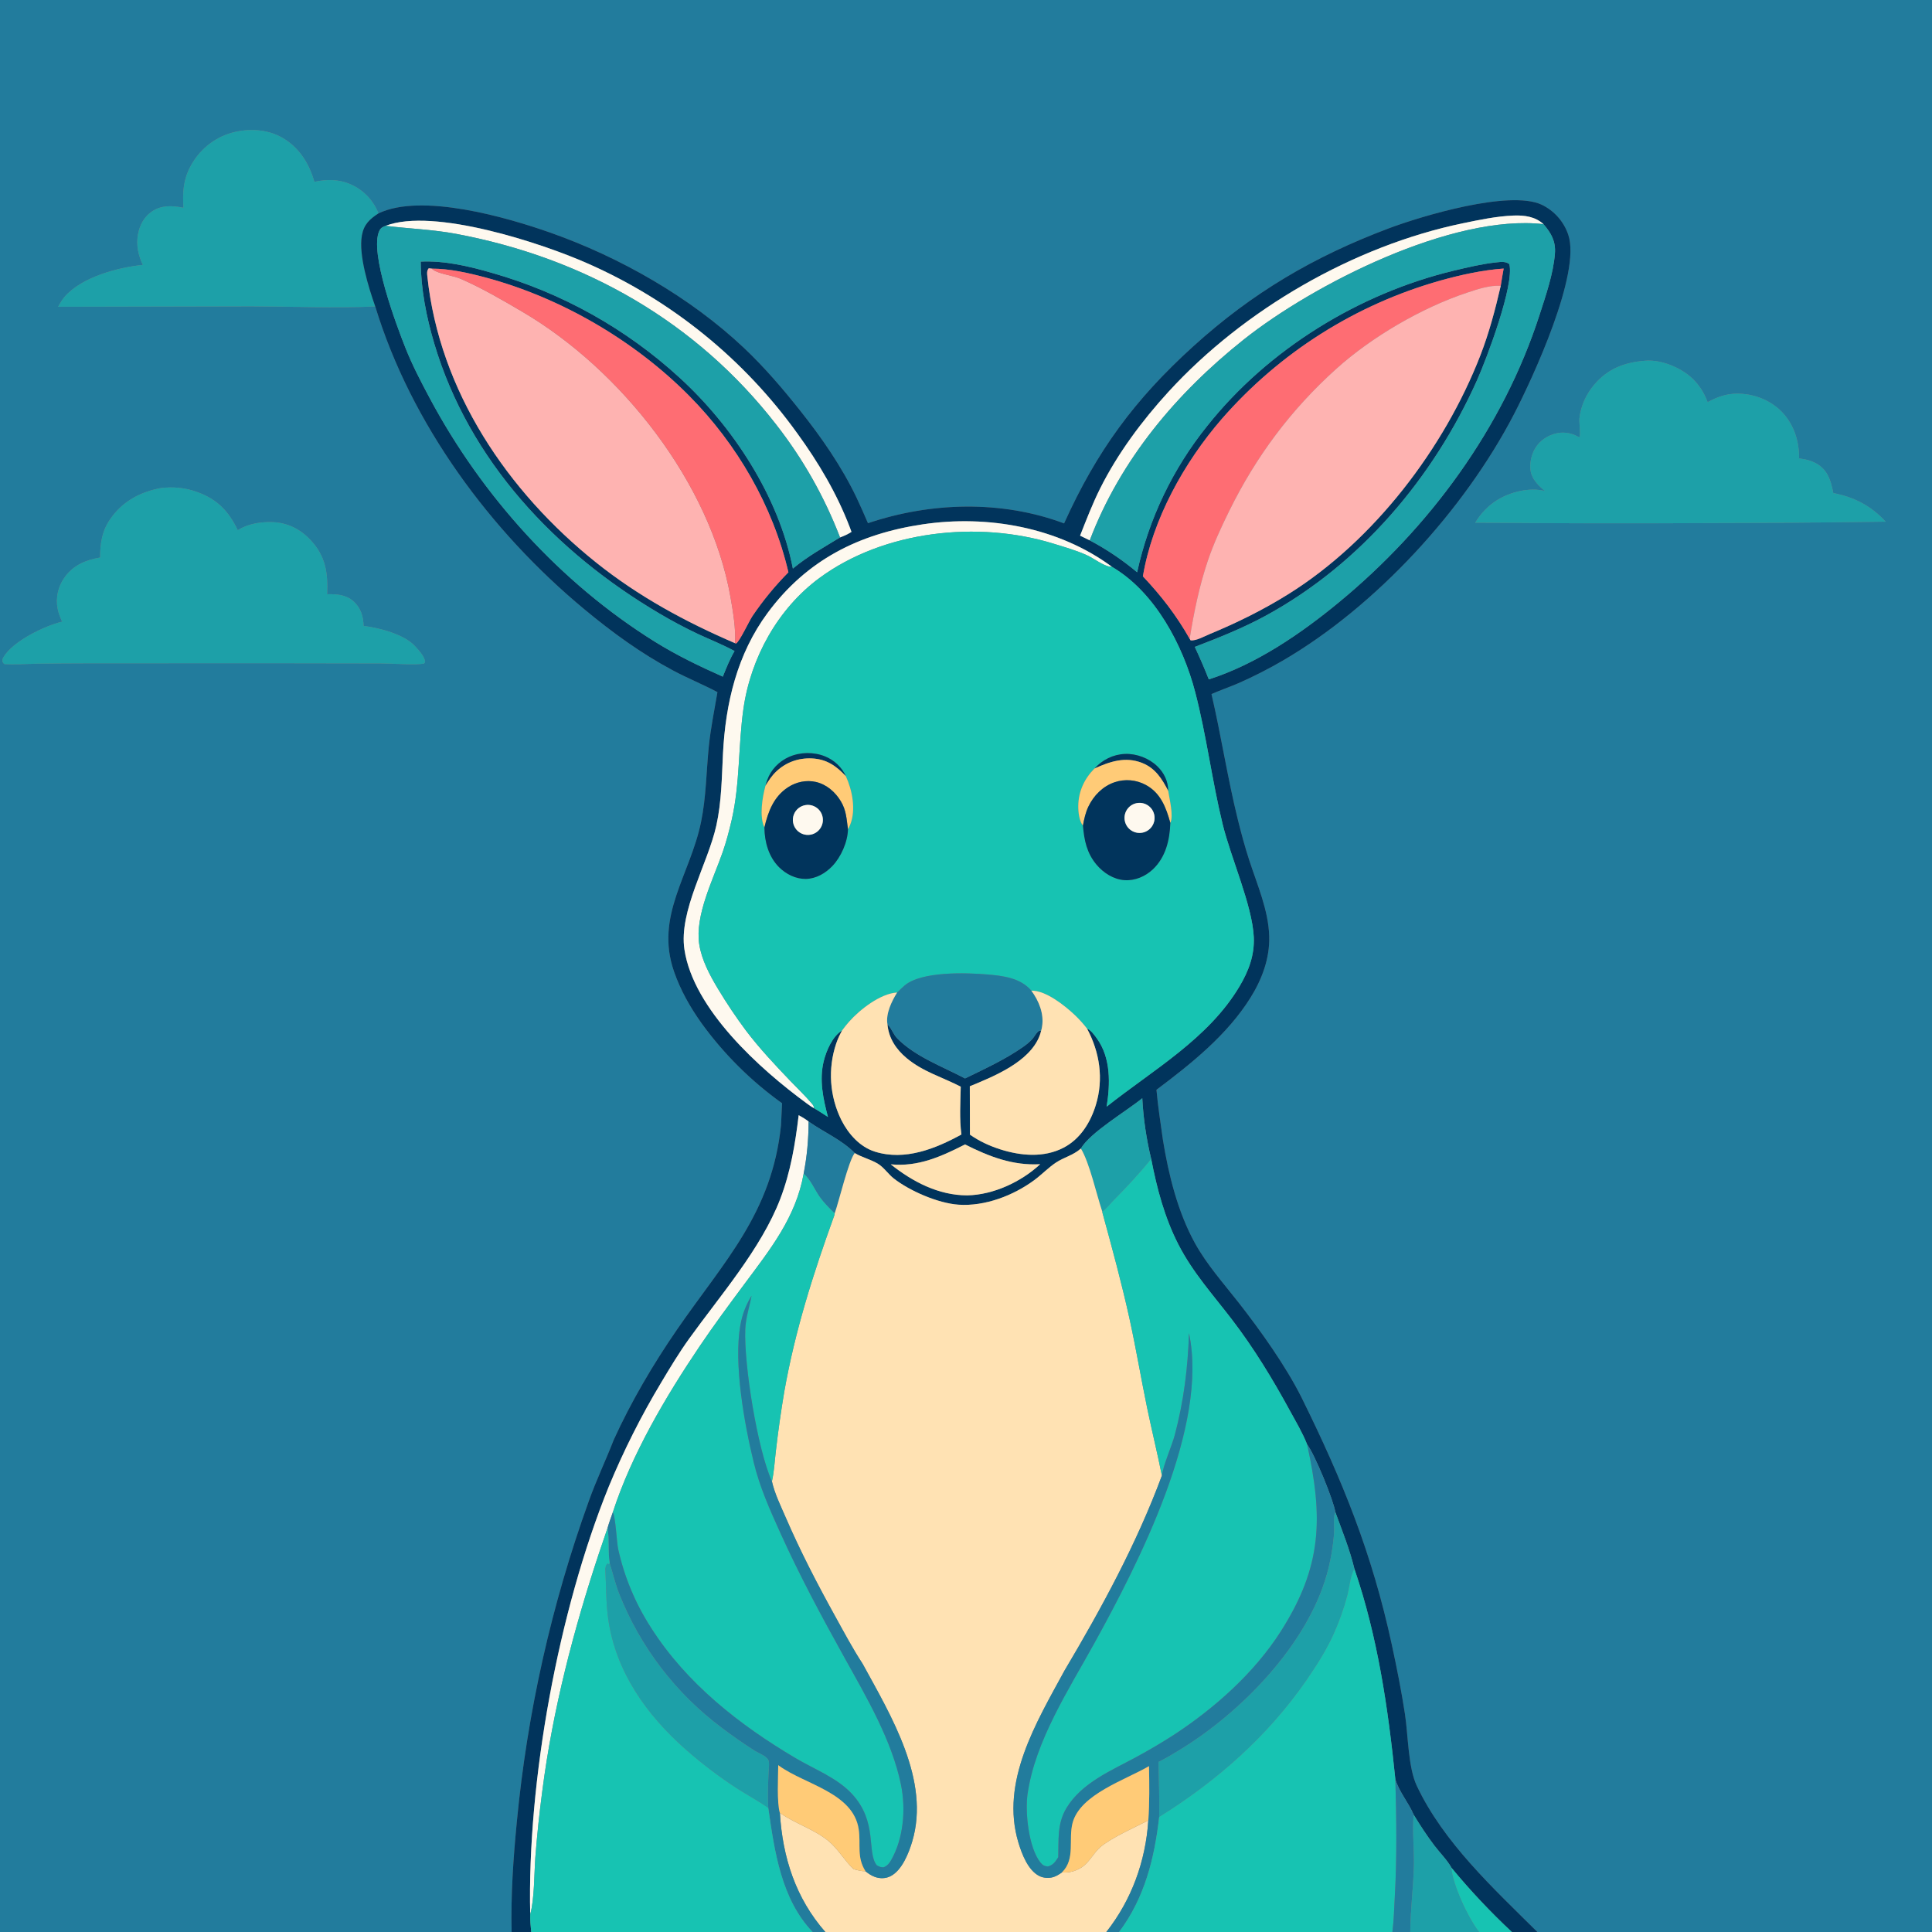 <?xml version="1.0" encoding="utf-8" ?>
<svg xmlns="http://www.w3.org/2000/svg" xmlns:xlink="http://www.w3.org/1999/xlink" width="1024" height="1024">
	<rect width="100%" height="100%" fill="#808080" stroke="none"/>
	<path fill="#227C9D" d="M0 0L1024 0L1024 389.467L1024 488.951L1024 1024L814.85 1024C791.596 1000.89 765.13 976.665 750.906 946.471C746.302 936.698 746.353 919.569 744.646 908.414C742.772 896.172 740.308 883.837 737.693 871.733C727.24 823.346 711.628 784.75 689.771 740.565C681.411 723.917 668.136 705.297 656.66 690.618C648.61 680.321 639.699 670.391 633.351 658.906C624.259 642.452 619.345 622.616 616.367 604.144C615.137 595.298 613.739 586.518 612.942 577.616C631.385 563.769 650.445 548.566 662.815 528.745C668.901 518.992 673.035 507.917 672.711 496.292C672.327 482.513 666.43 469.098 662.192 456.131C659.831 448.905 657.868 441.62 656.043 434.243C650.613 412.283 647.239 389.904 642.116 367.865C646.811 365.785 651.719 364.131 656.444 362.09C664.49 358.538 672.333 354.542 679.935 350.119C729.352 321.325 776.057 270.31 802.371 219.677C812.341 200.493 838.089 144.868 831.222 124.449C828.867 117.436 823.77 111.677 817.096 108.487C800.05 100.547 753.501 114.467 735.891 121.107C696.304 136.034 663.806 155.15 632.434 183.597C601.333 211.799 581.321 239.046 563.992 277.415C530.862 265.004 493.274 266.111 460.04 277.312C458.082 272.779 456.12 268.226 453.994 263.769C446.11 247.238 435.403 231.859 424.04 217.558C414.767 205.889 405.056 194.542 394.195 184.303C365.754 157.49 328.556 136.325 291.795 123.348C268.558 115.144 223.455 102.15 200.604 113.093C197.824 106.146 192.705 100.743 185.849 97.696C179.666 94.947 173.103 94.954 166.609 96.373C163.841 86.493 158.383 77.882 149.24 72.783C141.283 68.345 131.08 67.94 122.437 70.498C113.034 73.281 105.475 79.665 100.883 88.304C97.102 95.415 96.751 102.238 97.219 110.122C91.451 108.989 85.827 108.608 80.664 111.996C76.46 114.754 74.061 119.256 73.164 124.117C72.089 129.943 73.272 135.14 75.699 140.418C62.569 141.68 43.168 146.906 34.217 157.347C32.86 158.93 31.802 160.765 30.83 162.6L133.532 162.366C155.21 162.452 177.256 163.371 198.896 162.436C217.867 224.683 259.945 281.651 309.685 322.898C324.596 335.263 339.647 346.248 356.774 355.382C364.466 359.485 372.583 362.76 380.258 366.835C378.654 376.388 376.65 386.072 375.679 395.711C374.329 409.119 374.299 422.457 371.562 435.734C365.768 463.842 347 485.449 357.254 514.96C360.672 524.798 365.721 533.729 371.74 542.194C383.596 558.597 398.041 572.962 414.509 584.728C414.362 588.621 414.179 592.514 413.958 596.404C409.128 643.03 383.847 668.412 358.795 704.756C346.23 722.984 334.45 743.008 325.28 763.17C321.03 774.113 315.993 784.596 312.046 795.701C292.3 850.463 279.501 907.485 273.949 965.432C272.054 985.006 270.715 1004.32 271.167 1024L0 1024L0 526.52L0 456.056L0 0ZM871.672 191.223C861.001 192.062 852.179 195.439 845.073 203.769C840.787 208.793 837.851 215.094 837.136 221.684C836.901 223.855 837.891 230.537 837.062 231.81L836.466 231.476C832.32 229.202 827.975 228.636 823.424 230.089C818.844 231.552 815.087 234.545 812.971 238.905C811.228 242.496 810.391 247.597 811.721 251.451C812.934 254.965 815.987 257.882 818.748 260.203C810.661 258.232 800.736 260.65 793.739 264.937C788.701 268.023 784.987 272.025 781.879 277.029C823.098 277.393 864.32 277.466 905.541 277.248C936.842 277.203 968.143 276.952 999.442 276.496C991.705 268.092 982.868 263.498 971.678 261.335C970.55 255.55 969.215 250.167 964.094 246.543C960.939 244.31 957.314 243.443 953.543 242.968C953.659 233.892 950.823 224.955 944.428 218.323C938.434 212.106 929.783 208.757 921.204 208.646C915.212 208.569 910.293 210.33 905.071 213.134C901.788 204.31 896.089 198.268 887.523 194.368C882.732 192.186 876.971 190.691 871.672 191.223ZM85.451 258.655C74.394 260.649 64.859 265.749 58.376 275.209C54.042 281.533 53.069 288.015 53.076 295.503C45.366 296.805 38.742 299.568 34.091 306.234C30.722 310.991 29.447 316.919 30.562 322.639C31.006 325.042 31.934 327.271 32.934 329.487C23.6 331.719 6.9 339.814 1.875 348.252C1.323 349.178 1.243 349.857 1.397 350.902L2.218 351.949C7.703 352.32 13.373 351.887 18.876 351.786C28.06 351.634 37.245 351.555 46.43 351.548L143.25 351.512L201.833 351.607C207.251 351.638 220.246 352.579 224.739 351.699C225.307 350.901 225.391 351.142 225.225 350.293C224.671 347.464 221.943 344.676 220.056 342.566C214.358 336.195 200.972 332.76 192.7 331.749C192.588 326.846 191.293 322.32 187.543 318.88C183.485 315.157 178.603 314.849 173.382 314.971C173.864 303.76 172.641 294.875 164.722 286.368C159.23 280.468 152.403 276.991 144.258 276.734C138.061 276.538 131.328 277.645 126.014 281C121.045 270.683 114.949 264.433 104.019 260.607C97.963 258.488 91.816 257.923 85.451 258.655Z"/>
	<path fill="#1DA0A8" d="M166.609 96.373C173.103 94.954 179.666 94.947 185.849 97.696C192.705 100.743 197.824 106.146 200.604 113.093C195.915 116.187 192.882 118.891 191.822 124.751C189.955 135.079 195.368 152.411 198.896 162.436C177.256 163.371 155.21 162.452 133.532 162.366L30.83 162.6C31.802 160.765 32.86 158.93 34.217 157.347C43.168 146.906 62.569 141.68 75.699 140.418C73.272 135.14 72.089 129.943 73.164 124.117C74.061 119.256 76.46 114.754 80.664 111.996C85.827 108.608 91.451 108.989 97.219 110.122C96.751 102.238 97.102 95.415 100.883 88.304C105.475 79.665 113.034 73.281 122.437 70.498C131.08 67.94 141.283 68.345 149.24 72.783C158.383 77.882 163.841 86.493 166.609 96.373Z"/>
	<path fill="#01345C" d="M200.604 113.093C223.455 102.15 268.558 115.144 291.795 123.348C328.556 136.325 365.754 157.49 394.195 184.303C405.056 194.542 414.767 205.889 424.04 217.558C435.403 231.859 446.11 247.238 453.994 263.769C456.12 268.226 458.082 272.779 460.04 277.312C493.274 266.111 530.862 265.004 563.992 277.415C581.321 239.046 601.333 211.799 632.434 183.597C663.806 155.15 696.304 136.034 735.891 121.107C753.501 114.467 800.05 100.547 817.096 108.487C823.77 111.677 828.867 117.436 831.222 124.449C838.089 144.868 812.341 200.493 802.371 219.677C776.057 270.31 729.352 321.325 679.935 350.119C672.333 354.542 664.49 358.538 656.444 362.09C651.719 364.131 646.811 365.785 642.116 367.865C647.239 389.904 650.613 412.283 656.043 434.243C657.868 441.62 659.831 448.905 662.192 456.131C666.43 469.098 672.327 482.513 672.711 496.292C673.035 507.917 668.901 518.992 662.815 528.745C650.445 548.566 631.385 563.769 612.942 577.616C613.739 586.518 615.137 595.298 616.367 604.144C619.345 622.616 624.259 642.452 633.351 658.906C639.699 670.391 648.61 680.321 656.66 690.618C668.136 705.297 681.411 723.917 689.771 740.565C711.628 784.75 727.24 823.346 737.693 871.733C740.308 883.837 742.772 896.172 744.646 908.414C746.353 919.569 746.302 936.698 750.906 946.471C765.13 976.665 791.596 1000.89 814.85 1024L801.323 1024C789.946 1013.37 779.267 1002.02 769.352 990.012C767.198 986.037 763.133 981.964 760.356 978.322C756.324 973.033 752.754 967.507 749.275 961.844C746.644 955.517 741.337 949.426 739.559 942.961C735.685 905.182 730.23 867.589 717.87 831.531C715.418 821.313 711.371 811.306 707.758 801.447C706.73 794.967 696.842 770.839 692.787 765.538C690.377 759.407 686.803 753.435 683.655 747.659C674.48 730.823 664.574 714.543 652.904 699.304C642.833 686.154 632.227 674.503 624.583 659.61C617.262 645.345 613.183 629.929 610.158 614.261C607.627 603.874 605.973 592.757 605.43 582.083C597.021 588.986 577.87 600.169 572.877 608.749C568.666 612.453 564.052 613.291 559.636 616.222C555.607 618.897 552.114 622.594 548.203 625.483C537.071 633.705 521.968 639.483 507.996 638.51C497.151 637.755 482.121 631.209 473.689 624.594C470.741 622.281 468.466 618.707 465.27 616.785C461.443 614.485 456.965 613.482 453.027 611.151C446.061 604.036 436.64 600.152 428.57 594.428C426.912 593.097 425.162 592.108 423.317 591.07C421.51 606.201 419.03 621.2 413.533 635.496C403.397 661.855 381.681 686.68 365.253 709.549C359.929 716.959 355.188 724.829 350.512 732.658C339.85 750.396 330.528 768.905 322.623 788.031C296.014 853.68 279.386 944.081 281.03 1014.62C280.906 1017.78 281.253 1020.86 281.571 1024L271.167 1024C270.715 1004.32 272.054 985.006 273.949 965.432C279.501 907.485 292.3 850.463 312.046 795.701C315.993 784.596 321.03 774.113 325.28 763.17C334.45 743.008 346.23 722.984 358.795 704.756C383.847 668.412 409.128 643.03 413.958 596.404C414.179 592.514 414.362 588.621 414.509 584.728C398.041 572.962 383.596 558.597 371.74 542.194C365.721 533.729 360.672 524.798 357.254 514.96C347 485.449 365.768 463.842 371.562 435.734C374.299 422.457 374.329 409.119 375.679 395.711C376.65 386.072 378.654 376.388 380.258 366.835C372.583 362.76 364.466 359.485 356.774 355.382C339.647 346.248 324.596 335.263 309.685 322.898C259.945 281.651 217.867 224.683 198.896 162.436C195.368 152.411 189.955 135.079 191.822 124.751C192.882 118.891 195.915 116.187 200.604 113.093ZM818.079 118.808C813.67 114.755 807.904 114.022 802.145 114.248C793.193 114.6 784.141 116.513 775.389 118.326C717.495 130.322 659.204 164.064 619.338 207.637C605.376 222.898 592.373 240.345 583.105 258.88C579.049 266.993 575.791 275.485 572.468 283.915L577.593 286.402C586.534 291.144 594.951 296.811 602.706 303.312C608.912 274.912 621.642 248.345 639.888 225.713C672.075 185.177 720.331 155.501 770.466 143.468C777.937 141.675 785.601 139.855 793.252 139.04C795.552 138.795 798.096 138.472 799.982 139.985C802.76 150.982 787.957 190.134 782.864 201.526C759.778 253.17 721.094 298.875 671.164 326.173C659.012 332.817 646.187 337.93 633.272 342.867C635.924 348.529 638.4 354.27 640.698 360.085C665.829 352.048 689.371 335.941 709.551 319.314C757.734 279.613 796.633 226.775 815.938 167.05C819.236 156.846 823.31 145.09 824.139 134.382C824.641 127.895 822.175 123.539 818.079 118.808ZM204.402 119.685C202.781 120.292 201.834 120.721 201.041 122.396C195.666 133.752 210.108 172.38 214.942 184.495C218.612 193.692 223.169 202.427 227.833 211.152C255.46 262.834 297.069 308.932 346.927 340.023C358.426 347.193 370.725 353.149 383.101 358.63C384.982 353.985 386.777 349.396 389.332 345.067C383.097 341.681 376.445 339.048 370.006 336.069C363.016 332.761 356.184 329.13 349.53 325.188C294.551 292.787 248.624 244.297 230.157 182.062C226.034 168.167 223.049 153.165 222.988 138.649C235.656 138.07 248.612 141.114 260.729 144.632C297.754 155.151 331.811 174.171 360.189 200.175C388.529 226.065 412.875 263.331 420.244 301.36C428.072 294.836 436.596 290.142 445.237 284.847C447.436 284.02 449.321 283.197 451.304 281.908C451.011 281.088 450.71 280.271 450.399 279.457C443.591 261.633 433.801 245.123 422.611 229.732C394.348 190.39 356.073 159.327 311.756 139.765C287.347 128.894 229.745 109.933 204.402 119.685ZM228.85 142.38L227.238 142.198C226.144 143.541 226.346 144.94 226.52 146.587C232.941 207.327 269.059 260.603 315.919 298.112C338.397 316.104 363.24 329.566 389.602 340.908L390.132 341.074C392.034 340 397.02 329.226 398.76 326.608C404.401 318.273 410.801 310.479 417.879 303.326C409.651 268.101 390.62 235.37 365.227 209.752C336.162 180.431 297.346 157.818 257.457 147.109C248.22 144.629 238.431 142.417 228.85 142.38ZM795.426 151.473C795.928 148.432 796.376 145.369 796.966 142.344C785.646 143.158 774.388 145.655 763.474 148.688C718.498 161.364 678.196 186.885 647.506 222.123C627.64 245.045 610.835 275.267 605.758 305.468C615.553 315.884 623.476 326.093 630.544 338.564L631.064 339.382C633.96 339.715 638.214 337.301 640.874 336.196C655.718 330.024 669.443 323.297 683.1 314.751C728.181 286.542 765.503 237.644 784.63 188.334C789.283 176.337 792.532 163.993 795.426 151.473ZM589.418 300.467C561.128 279.487 523.53 272.771 489.05 277.909C455.151 282.961 427.578 296.829 406.88 324.816C390.678 346.724 384.549 372.689 383.19 399.477C382.543 412.24 382.455 424.982 379.675 437.53C375.189 457.779 359.703 482.909 362.764 503.265C367.536 534.988 402.769 566.681 427.643 584.858C428.887 585.767 430.104 586.659 431.465 587.384C433.973 588.818 436.396 590.471 438.839 592.016C436.274 582.324 434.159 572.507 436.563 562.553C437.92 556.933 441.236 549.247 446.335 546.148C445.085 548.425 444.025 550.675 443.185 553.136C438.71 566.472 439.698 581.038 445.934 593.646C449.664 601.018 455.728 607.916 463.833 610.429C479.69 615.347 495.848 608.828 509.57 601.309C508.46 592.998 509.035 584.321 509.216 575.962C499.433 570.895 489.201 568.077 480.519 560.817C474.956 556.165 471.01 550.266 470.36 542.883C470.547 543.089 470.739 543.29 470.923 543.499C472.794 545.622 473.598 548.406 475.641 550.454C485.332 560.171 499.525 565.258 511.492 571.59C521.882 566.532 532.608 561.615 542.113 554.983C543.928 553.716 545.701 552.319 547.178 550.664C548.317 549.387 549.205 547.394 550.601 546.45C551.164 546.07 551.041 546.225 551.786 546.451C551.568 547.312 551.332 548.172 551.011 549.001C545.606 562.943 526.747 570.5 514.022 575.753L514.086 601.377C518.918 604.787 524.344 607.298 529.965 609.11C540.867 612.624 553.281 613.754 563.745 608.285C572.579 603.668 577.971 594.948 580.817 585.639C585.031 571.859 582.883 557.704 576.136 545.149C578.256 546.014 579.971 548.499 581.319 550.345C588.888 560.711 588.462 574.554 586.551 586.553C611.102 567.079 640.477 550.519 656.94 522.845C661.797 514.68 664.96 506.317 664.533 496.724C663.787 479.961 652.386 454.681 648.025 436.832C642.364 413.663 639.48 389.932 633.493 366.887C627.038 342.035 612.215 313.844 589.418 300.467ZM511.478 606.579C498.861 612.982 486.622 618.566 472.123 617.119C483.723 626.39 497.509 633.568 512.653 633.566C526.544 633.295 541.233 626.423 551.321 617.055C536.784 617.881 524.26 613.013 511.478 606.579Z"/>
	<path fill="#FEF9EF" d="M572.468 283.915C575.791 275.485 579.049 266.993 583.105 258.88C592.373 240.345 605.376 222.898 619.338 207.637C659.204 164.064 717.495 130.322 775.389 118.326C784.141 116.513 793.193 114.6 802.145 114.248C807.904 114.022 813.67 114.755 818.079 118.808C769.783 113.302 696.216 150.551 659.14 180.026C623.677 208.218 593.797 243.688 577.593 286.402L572.468 283.915Z"/>
	<path fill="#FEF9EF" d="M204.402 119.685C229.745 109.933 287.347 128.894 311.756 139.765C356.073 159.327 394.348 190.39 422.611 229.732C433.801 245.123 443.591 261.633 450.399 279.457C450.71 280.271 451.011 281.088 451.304 281.908C449.321 283.197 447.436 284.02 445.237 284.847C436.98 263.324 425.562 243.151 411.36 224.992C368.952 170.349 309.537 136.705 241.929 123.976C229.389 121.615 216.997 121.254 204.402 119.685Z"/>
	<path fill="#1DA0A8" d="M818.079 118.808C822.175 123.539 824.641 127.895 824.139 134.382C823.31 145.09 819.236 156.846 815.938 167.05C796.633 226.775 757.734 279.613 709.551 319.314C689.371 335.941 665.829 352.048 640.698 360.085C638.4 354.27 635.924 348.529 633.272 342.867C646.187 337.93 659.012 332.817 671.164 326.173C721.094 298.875 759.778 253.17 782.864 201.526C787.957 190.134 802.76 150.982 799.982 139.985C798.096 138.472 795.552 138.795 793.252 139.04C785.601 139.855 777.937 141.675 770.466 143.468C720.331 155.501 672.075 185.177 639.888 225.713C621.642 248.345 608.912 274.912 602.706 303.312C594.951 296.811 586.534 291.144 577.593 286.402C593.797 243.688 623.677 208.218 659.14 180.026C696.216 150.551 769.783 113.302 818.079 118.808Z"/>
	<path fill="#1DA0A8" d="M383.101 358.63C370.725 353.149 358.426 347.193 346.927 340.023C297.069 308.932 255.46 262.834 227.833 211.152C223.169 202.427 218.612 193.692 214.942 184.495C210.108 172.38 195.666 133.752 201.041 122.396C201.834 120.721 202.781 120.292 204.402 119.685C216.997 121.254 229.389 121.615 241.929 123.976C309.537 136.705 368.952 170.349 411.36 224.992C425.562 243.151 436.98 263.324 445.237 284.847C436.596 290.142 428.072 294.836 420.244 301.36C412.875 263.331 388.529 226.065 360.189 200.175C331.811 174.171 297.754 155.151 260.729 144.632C248.612 141.114 235.656 138.07 222.988 138.649C223.049 153.165 226.034 168.167 230.157 182.062C248.624 244.297 294.551 292.787 349.53 325.188C356.184 329.13 363.016 332.761 370.006 336.069C376.445 339.048 383.097 341.681 389.332 345.067C386.777 349.396 384.982 353.985 383.101 358.63Z"/>
	<path fill="#FEB3B1" d="M389.602 340.908C363.24 329.566 338.397 316.104 315.919 298.112C269.059 260.603 232.941 207.327 226.52 146.587C226.346 144.94 226.144 143.541 227.238 142.198L228.85 142.38C229.071 142.561 229.286 142.749 229.512 142.924C232.344 145.113 240.293 146.08 244.109 147.744C255.434 152.682 266.278 159.029 276.917 165.276C329.169 195.96 376.5 255.869 387.174 316.451C388.52 324.093 390.033 333.172 389.602 340.908Z"/>
	<path fill="#FE6D73" d="M228.85 142.38C238.431 142.417 248.22 144.629 257.457 147.109C297.346 157.818 336.162 180.431 365.227 209.752C390.62 235.37 409.651 268.101 417.879 303.326C410.801 310.479 404.401 318.273 398.76 326.608C397.02 329.226 392.034 340 390.132 341.074L389.602 340.908C390.033 333.172 388.52 324.093 387.174 316.451C376.5 255.869 329.169 195.96 276.917 165.276C266.278 159.029 255.434 152.682 244.109 147.744C240.293 146.08 232.344 145.113 229.512 142.924C229.286 142.749 229.071 142.561 228.85 142.38Z"/>
	<path fill="#FE6D73" d="M795.426 151.473C789.41 151.148 783.376 153.204 777.727 155.073C753.782 162.994 727.182 178.478 708.377 195.38C684.246 217.069 665.689 241.943 651.403 271.034C647.239 279.512 643.211 288.183 640.192 297.145C635.625 310.702 632.806 324.468 630.544 338.564C623.476 326.093 615.553 315.884 605.758 305.468C610.835 275.267 627.64 245.045 647.506 222.123C678.196 186.885 718.498 161.364 763.474 148.688C774.388 145.655 785.646 143.158 796.966 142.344C796.376 145.369 795.928 148.432 795.426 151.473Z"/>
	<path fill="#FEB3B1" d="M630.544 338.564C632.806 324.468 635.625 310.702 640.192 297.145C643.211 288.183 647.239 279.512 651.403 271.034C665.689 241.943 684.246 217.069 708.377 195.38C727.182 178.478 753.782 162.994 777.727 155.073C783.376 153.204 789.41 151.148 795.426 151.473C792.532 163.993 789.283 176.337 784.63 188.334C765.503 237.644 728.181 286.542 683.1 314.751C669.443 323.297 655.718 330.024 640.874 336.196C638.214 337.301 633.96 339.715 631.064 339.382L630.544 338.564Z"/>
	<path fill="#1DA0A8" d="M818.748 260.203C815.987 257.882 812.934 254.965 811.721 251.451C810.391 247.597 811.228 242.496 812.971 238.905C815.087 234.545 818.844 231.552 823.424 230.089C827.975 228.636 832.32 229.202 836.466 231.476L837.062 231.81C837.891 230.537 836.901 223.855 837.136 221.684C837.851 215.094 840.787 208.793 845.073 203.769C852.179 195.439 861.001 192.062 871.672 191.223C876.971 190.691 882.732 192.186 887.523 194.368C896.089 198.268 901.788 204.31 905.071 213.134C910.293 210.33 915.212 208.569 921.204 208.646C929.783 208.757 938.434 212.106 944.428 218.323C950.823 224.955 953.659 233.892 953.543 242.968C957.314 243.443 960.939 244.31 964.094 246.543C969.215 250.167 970.55 255.55 971.678 261.335C982.868 263.498 991.705 268.092 999.442 276.496C968.143 276.952 936.842 277.203 905.541 277.248C864.32 277.466 823.098 277.393 781.879 277.029C784.987 272.025 788.701 268.023 793.739 264.937C800.736 260.65 810.661 258.232 818.748 260.203Z"/>
	<path fill="#1DA0A8" d="M53.076 295.503C53.069 288.015 54.042 281.533 58.376 275.209C64.859 265.749 74.394 260.649 85.451 258.655C91.816 257.923 97.963 258.488 104.019 260.607C114.949 264.433 121.045 270.683 126.014 281C131.328 277.645 138.061 276.538 144.258 276.734C152.403 276.991 159.23 280.468 164.722 286.368C172.641 294.875 173.864 303.76 173.382 314.971C178.603 314.849 183.485 315.157 187.543 318.88C191.293 322.32 192.588 326.846 192.7 331.749C200.972 332.76 214.358 336.195 220.056 342.566C221.943 344.676 224.671 347.464 225.225 350.293C225.391 351.142 225.307 350.901 224.739 351.699C220.246 352.579 207.251 351.638 201.833 351.607L143.25 351.512L46.43 351.548C37.245 351.555 28.06 351.634 18.876 351.786C13.373 351.887 7.703 352.32 2.218 351.949L1.397 350.902C1.243 349.857 1.323 349.178 1.875 348.252C6.9 339.814 23.6 331.719 32.934 329.487C31.934 327.271 31.006 325.042 30.562 322.639C29.447 316.919 30.722 310.991 34.091 306.234C38.742 299.568 45.366 296.805 53.076 295.503Z"/>
	<path fill="#FEF9EF" d="M431.465 587.384C430.104 586.659 428.887 585.767 427.643 584.858C402.769 566.681 367.536 534.988 362.764 503.265C359.703 482.909 375.189 457.779 379.675 437.53C382.455 424.982 382.543 412.24 383.19 399.477C384.549 372.689 390.678 346.724 406.88 324.816C427.578 296.829 455.151 282.961 489.05 277.909C523.53 272.771 561.128 279.487 589.418 300.467C589.161 300.448 588.904 300.436 588.648 300.409C584.908 300.015 579.797 295.99 576.259 294.361C570.706 291.804 564.214 289.943 558.358 288.14C518.339 275.813 468.487 281.178 434.357 306.321C412.276 322.587 397.902 348.644 394.045 375.603C391.227 395.3 392.299 415.106 387.795 434.65C386.458 440.449 384.925 446.247 382.959 451.866C377.954 466.175 368.281 485.163 370.598 500.423C371.87 508.804 376.266 516.998 380.585 524.172C385.165 531.789 390.118 539.174 395.428 546.301C402.547 555.681 410.631 564.278 418.759 572.777C422.57 576.761 426.707 580.674 430.26 584.876C430.949 585.691 431.41 586.279 431.465 587.384Z"/>
	<path fill="#17C3B2" d="M589.418 300.467C612.215 313.844 627.038 342.035 633.493 366.887C639.48 389.932 642.364 413.663 648.025 436.832C652.386 454.681 663.787 479.961 664.533 496.724C664.96 506.317 661.797 514.68 656.94 522.845C640.477 550.519 611.102 567.079 586.551 586.553C588.462 574.554 588.888 560.711 581.319 550.345C579.971 548.499 578.256 546.014 576.136 545.149C574.194 542.645 572.07 540.288 569.781 538.098C564.489 533.069 554.317 524.901 546.637 525.064C540.874 518.285 531.527 517.164 523.14 516.469C512.088 515.553 488.32 514.722 479.398 522.382C478.047 523.542 476.806 524.751 475.558 526.014C475.537 526.035 475.506 526.044 475.481 526.058C466.618 526.565 455.697 535.116 450.053 541.505C448.744 542.996 447.504 544.545 446.335 546.148C441.236 549.247 437.92 556.933 436.563 562.553C434.159 572.507 436.274 582.324 438.839 592.016C436.396 590.471 433.973 588.818 431.465 587.384C431.41 586.279 430.949 585.691 430.26 584.876C426.707 580.674 422.57 576.761 418.759 572.777C410.631 564.278 402.547 555.681 395.428 546.301C390.118 539.174 385.165 531.789 380.585 524.172C376.266 516.998 371.87 508.804 370.598 500.423C368.281 485.163 377.954 466.175 382.959 451.866C384.925 446.247 386.458 440.449 387.795 434.65C392.299 415.106 391.227 395.3 394.045 375.603C397.902 348.644 412.276 322.587 434.357 306.321C468.487 281.178 518.339 275.813 558.358 288.14C564.214 289.943 570.706 291.804 576.259 294.361C579.797 295.99 584.908 300.015 588.648 300.409C588.904 300.436 589.161 300.448 589.418 300.467ZM619.171 419.167C619.15 414.106 617.018 409.626 613.38 406.118C608.958 401.855 602.394 399.355 596.258 399.6C589.956 399.852 584.284 402.704 580.088 407.346C574.717 412.741 571.596 419.488 571.508 427.171C571.473 430.223 571.977 435.224 573.99 437.567C574.63 445.364 576.022 452.162 581.188 458.3C584.861 462.663 590.209 466.099 596.003 466.497C601.543 466.877 607.051 464.537 611.043 460.765C617.879 454.304 619.986 445.183 620.297 436.141C622.138 432.408 619.788 423.403 619.171 419.167ZM448.329 411.438C446.252 406.637 442.085 402.832 437.255 400.88C431.284 398.466 424.101 398.563 418.211 401.172C412.911 403.519 408.587 407.937 406.652 413.432C406.299 414.436 405.988 415.453 405.721 416.483C404.075 422.561 402.367 432.603 405.149 438.583C405.224 446.217 407.391 454.129 412.933 459.655C416.616 463.326 421.777 465.913 427.052 465.844C432.461 465.774 437.468 462.884 441.137 459.058C445.752 454.245 449.317 446.193 449.436 439.506C449.874 438.702 450.305 437.886 450.643 437.034C453.763 429.173 451.715 418.805 448.329 411.438Z"/>
	<path fill="#01345C" d="M448.329 411.438C443.256 405.942 438.026 402.319 430.271 401.985C423.152 401.679 416.632 404.005 411.449 408.896C409.088 411.124 407.391 413.728 405.721 416.483C405.988 415.453 406.299 414.436 406.652 413.432C408.587 407.937 412.911 403.519 418.211 401.172C424.101 398.563 431.284 398.466 437.255 400.88C442.085 402.832 446.252 406.637 448.329 411.438Z"/>
	<path fill="#01345C" d="M580.088 407.346C584.284 402.704 589.956 399.852 596.258 399.6C602.394 399.355 608.958 401.855 613.38 406.118C617.018 409.626 619.15 414.106 619.171 419.167C615.861 412.782 612.365 407.139 605.318 404.366C596.413 400.862 588.255 403.631 580.088 407.346Z"/>
	<path fill="#FFCB77" d="M405.721 416.483C407.391 413.728 409.088 411.124 411.449 408.896C416.632 404.005 423.152 401.679 430.271 401.985C438.026 402.319 443.256 405.942 448.329 411.438C451.715 418.805 453.763 429.173 450.643 437.034C450.305 437.886 449.874 438.702 449.436 439.506C448.663 434.064 448.613 429.666 445.691 424.747C442.763 419.819 438.097 415.744 432.419 414.446C427.382 413.295 422.026 414.438 417.72 417.236C410.084 422.199 407.12 430.162 405.149 438.583C402.367 432.603 404.075 422.561 405.721 416.483Z"/>
	<path fill="#FFCB77" d="M580.088 407.346C588.255 403.631 596.413 400.862 605.318 404.366C612.365 407.139 615.861 412.782 619.171 419.167C619.788 423.403 622.138 432.408 620.297 436.141C618.051 428.056 615.185 420.273 607.282 416.022C602.215 413.28 596.237 412.765 590.776 414.6C584.536 416.714 579.664 421.644 576.865 427.52C575.339 430.725 574.62 434.096 573.99 437.567C571.977 435.224 571.473 430.223 571.508 427.171C571.596 419.488 574.717 412.741 580.088 407.346Z"/>
	<path fill="#01345C" d="M573.99 437.567C574.62 434.096 575.339 430.725 576.865 427.52C579.664 421.644 584.536 416.714 590.776 414.6C596.237 412.765 602.215 413.28 607.282 416.022C615.185 420.273 618.051 428.056 620.297 436.141C619.986 445.183 617.879 454.304 611.043 460.765C607.051 464.537 601.543 466.877 596.003 466.497C590.209 466.099 584.861 462.663 581.188 458.3C576.022 452.162 574.63 445.364 573.99 437.567ZM602.207 425.738C597.912 426.721 595.23 431.004 596.222 435.297C597.213 439.59 601.502 442.262 605.793 441.261C610.07 440.263 612.733 435.99 611.744 431.71C610.755 427.431 606.489 424.759 602.207 425.738Z"/>
	<path fill="#01345C" d="M405.149 438.583C407.12 430.162 410.084 422.199 417.72 417.236C422.026 414.438 427.382 413.295 432.419 414.446C438.097 415.744 442.763 419.819 445.691 424.747C448.613 429.666 448.663 434.064 449.436 439.506C449.317 446.193 445.752 454.245 441.137 459.058C437.468 462.884 432.461 465.774 427.052 465.844C421.777 465.913 416.616 463.326 412.933 459.655C407.391 454.129 405.224 446.217 405.149 438.583ZM427.082 426.695C424.211 427.099 421.787 429.033 420.756 431.742C419.724 434.452 420.249 437.508 422.124 439.718C423.999 441.929 426.929 442.945 429.77 442.369C433.985 441.516 436.758 437.467 436.031 433.228C435.304 428.989 431.341 426.096 427.082 426.695Z"/>
	<path fill="#FEF9EF" d="M605.793 441.261C601.502 442.262 597.213 439.59 596.222 435.297C595.23 431.004 597.912 426.721 602.207 425.738C606.489 424.759 610.755 427.431 611.744 431.71C612.733 435.99 610.07 440.263 605.793 441.261Z"/>
	<path fill="#FEF9EF" d="M429.77 442.369C426.929 442.945 423.999 441.929 422.124 439.718C420.249 437.508 419.724 434.452 420.756 431.742C421.787 429.033 424.211 427.099 427.082 426.695C431.341 426.096 435.304 428.989 436.031 433.228C436.758 437.467 433.985 441.516 429.77 442.369Z"/>
	<path fill="#227C9D" d="M475.481 526.058C475.506 526.044 475.537 526.035 475.558 526.014C476.806 524.751 478.047 523.542 479.398 522.382C488.32 514.722 512.088 515.553 523.14 516.469C531.527 517.164 540.874 518.285 546.637 525.064C550.613 530.419 553.448 537.347 552.311 544.151C552.184 544.906 552.04 545.727 551.786 546.451C551.041 546.225 551.164 546.07 550.601 546.45C549.205 547.394 548.317 549.387 547.178 550.664C545.701 552.319 543.928 553.716 542.113 554.983C532.608 561.615 521.882 566.532 511.492 571.59C499.525 565.258 485.332 560.171 475.641 550.454C473.598 548.406 472.794 545.622 470.923 543.499C470.739 543.29 470.547 543.089 470.36 542.883C469.388 537.259 472.596 530.704 475.481 526.058Z"/>
	<path fill="#FFE2B3" d="M546.637 525.064C554.317 524.901 564.489 533.069 569.781 538.098C572.07 540.288 574.194 542.645 576.136 545.149C582.883 557.704 585.031 571.859 580.817 585.639C577.971 594.948 572.579 603.668 563.745 608.285C553.281 613.754 540.867 612.624 529.965 609.11C524.344 607.298 518.918 604.787 514.086 601.377L514.022 575.753C526.747 570.5 545.606 562.943 551.011 549.001C551.332 548.172 551.568 547.312 551.786 546.451C552.04 545.727 552.184 544.906 552.311 544.151C553.448 537.347 550.613 530.419 546.637 525.064Z"/>
	<path fill="#FFE2B3" d="M446.335 546.148C447.504 544.545 448.744 542.996 450.053 541.505C455.697 535.116 466.618 526.565 475.481 526.058C472.596 530.704 469.388 537.259 470.36 542.883C471.01 550.266 474.956 556.165 480.519 560.817C489.201 568.077 499.433 570.895 509.216 575.962C509.035 584.321 508.46 592.998 509.57 601.309C495.848 608.828 479.69 615.347 463.833 610.429C455.728 607.916 449.664 601.018 445.934 593.646C439.698 581.038 438.71 566.472 443.185 553.136C444.025 550.675 445.085 548.425 446.335 546.148Z"/>
	<path fill="#1DA0A8" d="M572.877 608.749C577.87 600.169 597.021 588.986 605.43 582.083C605.973 592.757 607.627 603.874 610.158 614.261C604.048 621.884 597.578 628.783 590.732 635.743C588.618 637.892 586.595 640.454 584.271 642.334C581.225 633.331 577.479 616.202 572.877 608.749Z"/>
	<path fill="#FEF9EF" d="M423.317 591.07C425.162 592.108 426.912 593.097 428.57 594.428C428.558 603.817 427.746 612.865 425.945 622.091C421.811 645.295 408.16 662.267 394.529 680.605C386.447 691.476 378.384 702.341 370.809 713.574C352.86 740.193 334.757 770.84 324.808 801.551C323.873 804.271 322.808 807.021 322.041 809.791C320.548 814.108 319.077 818.432 317.629 822.763C304.007 863.747 292.924 906.338 287.43 949.237C285.873 960.946 284.64 972.696 283.731 984.473C283.11 993.157 283.274 1006.54 281.03 1014.62C279.386 944.081 296.014 853.68 322.623 788.031C330.528 768.905 339.85 750.396 350.512 732.658C355.188 724.829 359.929 716.959 365.253 709.549C381.681 686.68 403.397 661.855 413.533 635.496C419.03 621.2 421.51 606.201 423.317 591.07Z"/>
	<path fill="#227C9D" d="M428.57 594.428C436.64 600.152 446.061 604.036 453.027 611.151C449.688 615.411 444.796 636.379 442.401 643.153C439.615 640.42 436.795 637.67 434.52 634.484C431.78 630.644 429.552 625.061 425.945 622.091C427.746 612.865 428.558 603.817 428.57 594.428Z"/>
	<path fill="#FFE2B3" d="M472.123 617.119C486.622 618.566 498.861 612.982 511.478 606.579C524.26 613.013 536.784 617.881 551.321 617.055C541.233 626.423 526.544 633.295 512.653 633.566C497.509 633.568 483.723 626.39 472.123 617.119Z"/>
	<path fill="#FFE2B3" d="M572.877 608.749C577.479 616.202 581.225 633.331 584.271 642.334L584.308 642.714C589.402 661.307 594.447 679.838 598.601 698.671C602.071 714.408 604.728 730.349 607.988 746.137C610.47 758.154 613.416 770.068 615.829 782.099C602.445 818.185 583.826 852.418 564.206 885.452C549.364 912.812 530.043 944.315 539.78 976.603C541.6 982.639 544.845 991.251 550.781 994.281C553.061 995.444 556.052 995.633 558.48 994.829C560.069 994.302 561.492 993.379 562.847 992.418C566.539 992.725 569.773 991.856 572.961 989.948C577.395 987.296 579.53 982.016 583.463 978.779C589.433 973.867 601.429 968.529 608.63 964.863C607.223 986.455 599.759 1007.02 586.362 1024L437.45 1024C421.706 1006.05 414.778 984.429 413.354 960.853L413.956 961.271C421.896 966.706 431.515 969.576 439.02 975.69C444.24 979.942 447.505 986.118 452.46 990.71C454.559 991.247 456.542 991.846 458.728 991.804C460.215 993.019 461.886 994.143 463.703 994.799C466.436 995.786 469.465 995.731 472.066 994.382C478.093 991.256 481.628 982.259 483.481 976.074C493.197 943.646 472.21 909.312 457.217 881.852C451.839 873.603 447.167 864.8 442.404 856.186C432.984 839.153 424.191 822.178 416.453 804.298C413.821 798.216 410.578 791.648 409.142 785.17C410.305 780.044 410.574 774.414 411.214 769.176C412.421 758.591 413.916 748.041 415.696 737.537C421.463 705.02 431.067 674.953 442.279 643.977L442.401 643.153C444.796 636.379 449.688 615.411 453.027 611.151C456.965 613.482 461.443 614.485 465.27 616.785C468.466 618.707 470.741 622.281 473.689 624.594C482.121 631.209 497.151 637.755 507.996 638.51C521.968 639.483 537.071 633.705 548.203 625.483C552.114 622.594 555.607 618.897 559.636 616.222C564.052 613.291 568.666 612.453 572.877 608.749Z"/>
	<path fill="#17C3B2" d="M584.271 642.334C586.595 640.454 588.618 637.892 590.732 635.743C597.578 628.783 604.048 621.884 610.158 614.261C613.183 629.929 617.262 645.345 624.583 659.61C632.227 674.503 642.833 686.154 652.904 699.304C664.574 714.543 674.48 730.823 683.655 747.659C686.803 753.435 690.377 759.407 692.787 765.538C701.31 804.227 700.897 830.089 678.848 864.648C664.832 886.617 643.988 905.186 622.272 919.436C615.678 923.676 608.925 927.663 602.028 931.388C588.886 938.481 573.228 944.995 565.215 958.336C560.273 966.566 561.16 975.133 560.895 984.334C559.344 986.77 558.267 988.501 555.383 989.27C553.612 989.107 552.613 988.583 551.509 987.221C545.231 979.47 543.241 960.605 544.626 950.878C548.623 922.798 566.543 895.381 580.012 870.978C603.57 828.294 640.707 755.93 630.18 706.578C629.618 724.973 627.411 742.602 622.689 760.433C621.097 766.446 616.38 776.966 615.829 782.099C613.416 770.068 610.47 758.154 607.988 746.137C604.728 730.349 602.071 714.408 598.601 698.671C594.447 679.838 589.402 661.307 584.308 642.714L584.271 642.334Z"/>
	<path fill="#17C3B2" d="M425.945 622.091C429.552 625.061 431.78 630.644 434.52 634.484C436.795 637.67 439.615 640.42 442.401 643.153L442.279 643.977C431.067 674.953 421.463 705.02 415.696 737.537C413.916 748.041 412.421 758.591 411.214 769.176C410.574 774.414 410.305 780.044 409.142 785.17C401.384 767.998 394.274 723.109 395.003 704.656C395.249 698.427 397.211 692.804 398.339 686.762C395.361 691.672 393.491 696.474 392.456 702.139C388.711 722.656 394.58 755.047 399.569 775.419C402.737 788.356 408.074 800.26 413.534 812.344C423.81 835.084 435.569 856.986 447.696 878.788C459.294 899.642 472.806 922.557 477.576 946.15C480.164 958.947 478.896 974.503 472.248 986.012C471.238 987.761 470.325 988.805 468.5 989.669C466.883 989.811 466.089 989.381 464.719 988.649C459.185 981.708 465.481 965.642 451.407 950.635C443.526 942.232 431.583 937.695 421.775 931.902C391.955 914.288 363.864 892.259 345.055 862.718C336.83 849.99 330.938 835.899 327.655 821.106C326.821 817.173 326.309 804.093 324.808 801.551C334.757 770.84 352.86 740.193 370.809 713.574C378.384 702.341 386.447 691.476 394.529 680.605C408.16 662.267 421.811 645.295 425.945 622.091Z"/>
	<path fill="#227C9D" d="M398.339 686.762C397.211 692.804 395.249 698.427 395.003 704.656C394.274 723.109 401.384 767.998 409.142 785.17C410.578 791.648 413.821 798.216 416.453 804.298C424.191 822.178 432.984 839.153 442.404 856.186C447.167 864.8 451.839 873.603 457.217 881.852C472.21 909.312 493.197 943.646 483.481 976.074C481.628 982.259 478.093 991.256 472.066 994.382C469.465 995.731 466.436 995.786 463.703 994.799C461.886 994.143 460.215 993.019 458.728 991.804C453.924 984.143 456.337 977.749 455.132 969.591C452.257 950.123 426.584 945.861 412.907 935.895C412.762 935.789 412.62 935.68 412.476 935.573C412.473 941.489 411.667 955.599 413.354 960.853C414.778 984.429 421.706 1006.05 437.45 1024L430.713 1024C414.004 1006.55 410.491 981.085 407.197 958.245C406.751 950.652 407.146 943.081 407.585 935.499C407.594 933.526 407.524 932.695 405.93 931.362C404.082 929.818 401.748 929.043 399.732 927.758C393.912 924.05 388.114 919.986 382.608 915.824C358.182 897.595 339.313 872.927 328.113 844.582C326.075 839.342 324.868 834.009 323.169 828.689C322.137 822.332 322.978 816.025 322.041 809.791C322.808 807.021 323.873 804.271 324.808 801.551C326.309 804.093 326.821 817.173 327.655 821.106C330.938 835.899 336.83 849.99 345.055 862.718C363.864 892.259 391.955 914.288 421.775 931.902C431.583 937.695 443.526 942.232 451.407 950.635C465.481 965.642 459.185 981.708 464.719 988.649C466.089 989.381 466.883 989.811 468.5 989.669C470.325 988.805 471.238 987.761 472.248 986.012C478.896 974.503 480.164 958.947 477.576 946.15C472.806 922.557 459.294 899.642 447.696 878.788C435.569 856.986 423.81 835.084 413.534 812.344C408.074 800.26 402.737 788.356 399.569 775.419C394.58 755.047 388.711 722.656 392.456 702.139C393.491 696.474 395.361 691.672 398.339 686.762Z"/>
	<path fill="#227C9D" d="M692.787 765.538C696.842 770.839 706.73 794.967 707.758 801.447C707.678 801.639 707.58 801.824 707.519 802.023C706.586 805.068 707.347 809.608 707.075 812.912C706.49 820.021 705.194 827.589 703.251 834.477C692.683 871.942 657.74 907.747 625.212 927.512C621.553 929.736 617.888 931.983 614.029 933.847C614.165 943.588 614.633 953.312 614.391 963.055C611.878 985.072 606.664 1005.96 593.141 1024L586.362 1024C599.759 1007.02 607.223 986.455 608.63 964.863C609.303 955.318 609.179 945.662 608.991 936.1C596.409 943.455 572.557 951.002 568.502 966.154C566.153 974.931 570.147 985.302 562.847 992.418C561.492 993.379 560.069 994.302 558.48 994.829C556.052 995.633 553.061 995.444 550.781 994.281C544.845 991.251 541.6 982.639 539.78 976.603C530.043 944.315 549.364 912.812 564.206 885.452C583.826 852.418 602.445 818.185 615.829 782.099C616.38 776.966 621.097 766.446 622.689 760.433C627.411 742.602 629.618 724.973 630.18 706.578C640.707 755.93 603.57 828.294 580.012 870.978C566.543 895.381 548.623 922.798 544.626 950.878C543.241 960.605 545.231 979.47 551.509 987.221C552.613 988.583 553.612 989.107 555.383 989.27C558.267 988.501 559.344 986.77 560.895 984.334C561.16 975.133 560.273 966.566 565.215 958.336C573.228 944.995 588.886 938.481 602.028 931.388C608.925 927.663 615.678 923.676 622.272 919.436C643.988 905.186 664.832 886.617 678.848 864.648C700.897 830.089 701.31 804.227 692.787 765.538Z"/>
	<path fill="#1DA0A8" d="M614.029 933.847C617.888 931.983 621.553 929.736 625.212 927.512C657.74 907.747 692.683 871.942 703.251 834.477C705.194 827.589 706.49 820.021 707.075 812.912C707.347 809.608 706.586 805.068 707.519 802.023C707.58 801.824 707.678 801.639 707.758 801.447C711.371 811.306 715.418 821.313 717.87 831.531C717.76 831.743 717.645 831.953 717.539 832.167C715.646 835.963 715.21 841.67 714.098 845.852C712.319 852.538 709.912 859.339 707.09 865.652C703.097 874.584 697.883 882.743 692.333 890.769C671.886 920.33 644.841 944.124 614.391 963.055C614.633 953.312 614.165 943.588 614.029 933.847Z"/>
	<path fill="#17C3B2" d="M317.629 822.763C319.077 818.432 320.548 814.108 322.041 809.791C322.978 816.025 322.137 822.332 323.169 828.689L322.671 829.174L322.207 828.645C321.009 829.405 321.139 830.132 320.793 831.447C321.333 840.356 321.109 849.202 322.365 858.072C326.317 885.983 342.55 908.748 363.212 927.055C371.752 934.595 380.828 941.505 390.368 947.731C395.907 951.31 401.813 954.459 407.197 958.245C410.491 981.085 414.004 1006.55 430.713 1024L281.571 1024C281.253 1020.86 280.906 1017.78 281.03 1014.62C283.274 1006.54 283.11 993.157 283.731 984.473C284.64 972.696 285.873 960.946 287.43 949.237C292.924 906.338 304.007 863.747 317.629 822.763Z"/>
	<path fill="#1DA0A8" d="M323.169 828.689C324.868 834.009 326.075 839.342 328.113 844.582C339.313 872.927 358.182 897.595 382.608 915.824C388.114 919.986 393.912 924.05 399.732 927.758C401.748 929.043 404.082 929.818 405.93 931.362C407.524 932.695 407.594 933.526 407.585 935.499C407.146 943.081 406.751 950.652 407.197 958.245C401.813 954.459 395.907 951.31 390.368 947.731C380.828 941.505 371.752 934.595 363.212 927.055C342.55 908.748 326.317 885.983 322.365 858.072C321.109 849.202 321.333 840.356 320.793 831.447C321.139 830.132 321.009 829.405 322.207 828.645L322.671 829.174L323.169 828.689Z"/>
	<path fill="#17C3B2" d="M614.391 963.055C644.841 944.124 671.886 920.33 692.333 890.769C697.883 882.743 703.097 874.584 707.09 865.652C709.912 859.339 712.319 852.538 714.098 845.852C715.21 841.67 715.646 835.963 717.539 832.167C717.645 831.953 717.76 831.743 717.87 831.531C730.23 867.589 735.685 905.182 739.559 942.961C740.154 964.073 740.44 984.869 739.234 1005.97C738.893 1011.93 738.764 1018.09 737.993 1024L593.141 1024C606.664 1005.96 611.878 985.072 614.391 963.055Z"/>
	<path fill="#FFCB77" d="M412.476 935.573C412.62 935.68 412.762 935.789 412.907 935.895C426.584 945.861 452.257 950.123 455.132 969.591C456.337 977.749 453.924 984.143 458.728 991.804C456.542 991.846 454.559 991.247 452.46 990.71C447.505 986.118 444.24 979.942 439.02 975.69C431.515 969.576 421.896 966.706 413.956 961.271L413.354 960.853C411.667 955.599 412.473 941.489 412.476 935.573Z"/>
	<path fill="#FFCB77" d="M562.847 992.418C570.147 985.302 566.153 974.931 568.502 966.154C572.557 951.002 596.409 943.455 608.991 936.1C609.179 945.662 609.303 955.318 608.63 964.863C601.429 968.529 589.433 973.867 583.463 978.779C579.53 982.016 577.395 987.296 572.961 989.948C569.773 991.856 566.539 992.725 562.847 992.418Z"/>
	<path fill="#227C9D" d="M739.559 942.961C741.337 949.426 746.644 955.517 749.275 961.844C748.454 970.602 749.624 980.01 749.4 988.876C749.104 1000.56 747.549 1012.37 747.475 1024L737.993 1024C738.764 1018.09 738.893 1011.93 739.234 1005.97C740.44 984.869 740.154 964.073 739.559 942.961Z"/>
	<path fill="#1DA0A8" d="M747.475 1024C747.549 1012.37 749.104 1000.56 749.4 988.876C749.624 980.01 748.454 970.602 749.275 961.844C752.754 967.507 756.324 973.033 760.356 978.322C763.133 981.964 767.198 986.037 769.352 990.012C769.986 999.003 778.474 1017.08 784.082 1024L747.475 1024Z"/>
	<path fill="#17C3B2" d="M769.352 990.012C779.267 1002.02 789.946 1013.37 801.323 1024L784.082 1024C778.474 1017.08 769.986 999.003 769.352 990.012Z"/>
</svg>
